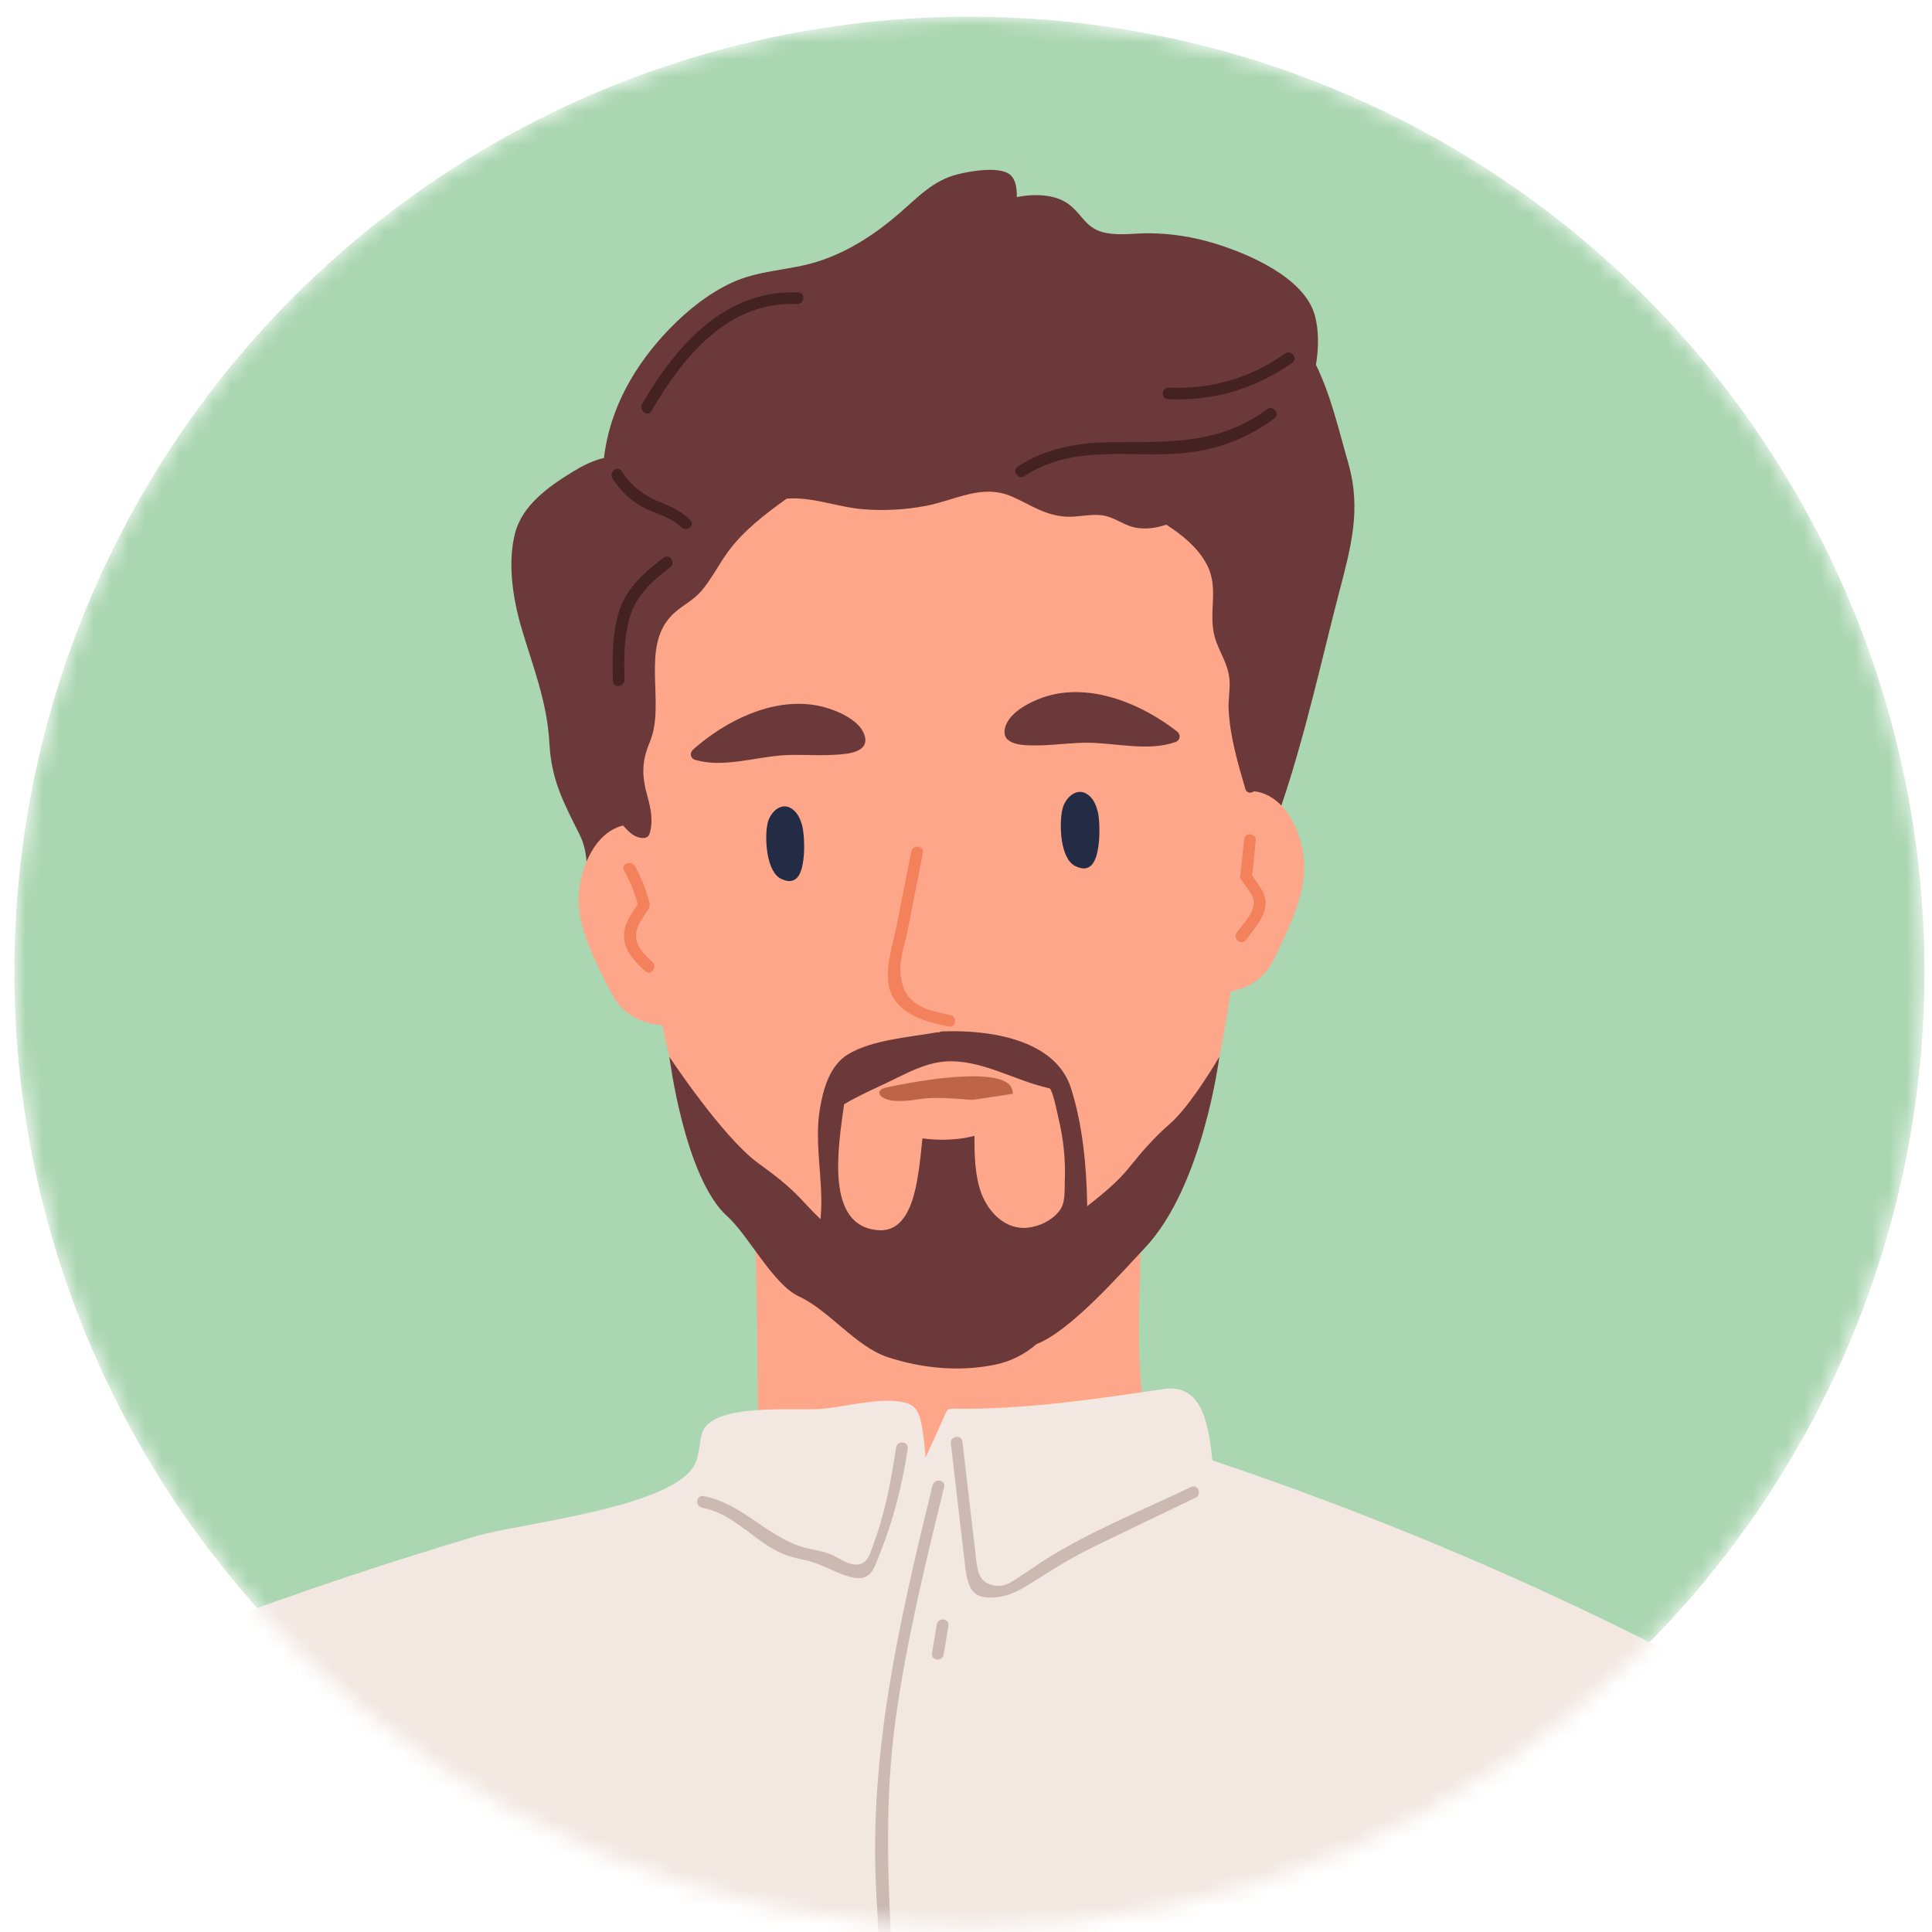 <svg xmlns="http://www.w3.org/2000/svg" width="113" height="113" fill="none" viewBox="0 0 113 113"><mask id="mask0_526_153017" width="113" height="113" x="0" y="0" maskUnits="userSpaceOnUse" style="mask-type:alpha"><circle cx="56.7" cy="56.836" r="55.859" fill="white"/></mask><g mask="url(#mask0_526_153017)"><circle cx="56.7" cy="56.836" r="55.859" fill="#AAD6B1"/><path fill="#6B3939" d="M78.862 27.092C78.296 25.142 77.853 23.144 76.968 21.337C77.139 20.313 77.135 19.289 76.9 18.439C76.285 16.214 72.967 14.822 70.994 14.223C69.767 13.853 68.503 13.655 67.223 13.643C66.406 13.638 65.541 13.78 64.732 13.634C63.526 13.414 63.379 12.634 62.556 11.982C61.801 11.383 60.607 11.304 59.472 11.528C59.481 11.018 59.407 10.533 59.124 10.256C58.528 9.678 56.682 10.022 56.006 10.196C54.568 10.557 53.694 11.531 52.608 12.471C51.198 13.691 49.593 14.746 47.798 15.307C46.137 15.827 44.387 15.79 42.788 16.539C41.422 17.176 40.226 18.143 39.177 19.215C37.144 21.309 35.654 23.893 35.327 26.785C34.656 26.939 34.033 27.262 33.454 27.62C32.083 28.462 30.546 29.553 30.125 31.188C29.674 32.941 29.999 35.025 30.5 36.726C31.183 39.042 32.004 41.042 32.136 43.491C32.249 45.612 32.956 46.932 33.887 48.786C34.154 49.323 34.267 49.855 34.307 50.386C34.415 51.727 34.085 53.069 34.687 54.424C35.504 56.265 37.088 57.852 38.317 59.42C38.454 59.592 38.587 59.764 38.724 59.936C38.736 59.955 38.752 59.97 38.764 59.982C40.262 61.894 41.736 63.806 42.873 65.961C43.077 66.348 43.706 66.083 43.5 65.691C42.438 63.679 41.096 61.858 39.7 60.075C39.28 59.54 38.857 59.012 38.434 58.478C37.739 57.609 37.049 56.735 36.388 55.842C36.199 55.587 36.012 55.325 35.834 55.055L35.857 55.048C35.982 55.071 36.117 55.043 36.232 54.974C36.235 54.968 36.24 54.962 36.247 54.959C36.313 54.957 36.381 54.959 36.454 54.968C36.476 55.005 36.504 55.04 36.529 55.074C36.911 55.601 37.439 55.985 38.04 56.288C38.105 56.317 38.17 56.349 38.237 56.382C38.587 56.544 38.957 56.675 39.335 56.792C39.478 56.837 39.621 56.88 39.763 56.917C42.402 57.654 44.735 58.981 47.31 59.86C52.049 61.471 57.578 60.318 62.18 58.776C65.782 57.571 68.677 56.917 70.908 54.727C71.517 54.136 72.069 53.434 72.58 52.577C72.659 52.44 72.74 52.297 72.819 52.152C72.859 52.078 72.9 52.004 72.936 51.928C73.053 51.712 73.167 51.488 73.278 51.261C73.891 49.999 74.443 48.592 74.945 47.117C76.337 43.021 77.352 38.381 78.293 34.767C78.995 32.076 79.648 29.806 78.857 27.088L78.862 27.092Z"/><path fill="#FEA689" d="M72.384 55.007C72.403 54.806 72.42 54.608 72.439 54.406C72.491 53.802 72.539 53.191 72.585 52.579C72.611 52.233 72.633 51.889 72.657 51.539V51.536C72.718 50.67 72.771 49.801 72.821 48.935V48.932C72.869 48.051 72.914 47.178 72.953 46.309C72.952 46.303 72.953 46.292 72.953 46.282C73.285 38.663 73.213 31.912 72.928 31.334C71.744 28.944 69.912 27.877 67.815 26.565C67.454 26.34 67.084 26.104 66.704 25.856C66.404 25.657 66.097 25.445 65.79 25.224C63.632 23.66 60.735 23.533 58.172 23.681C52.221 24.015 46.452 24.72 41.398 28.16C40.701 28.635 40.025 29.152 39.402 29.721C39.223 29.881 39.051 30.047 38.884 30.219C38.158 30.952 37.525 31.762 37.044 32.671C36.516 33.664 36.333 34.607 36.282 35.559V35.562C36.208 36.953 36.418 38.359 36.275 39.945C36.273 39.994 36.266 40.044 36.266 40.104C36.206 41.296 36.455 44.483 36.898 48.223C36.92 48.409 36.941 48.595 36.963 48.779H36.966C37.045 49.448 37.132 50.135 37.224 50.825C37.35 51.754 37.481 52.692 37.622 53.623C37.747 54.467 37.88 55.308 38.019 56.129C38.026 56.182 38.036 56.234 38.045 56.287C38.074 56.463 38.105 56.637 38.134 56.809C38.232 57.38 38.334 57.938 38.439 58.478C38.532 58.979 38.628 59.468 38.73 59.936C38.73 59.95 38.736 59.965 38.738 59.979C39.136 61.867 39.554 63.464 39.972 64.507C40.976 67.026 42.387 69.399 44.128 71.376C46.567 74.144 49.663 76.147 53.243 76.698C54.64 76.918 56.109 76.915 57.64 76.655C58.548 76.5 59.427 76.285 60.275 76.016C60.843 75.835 61.399 75.629 61.935 75.4C63.742 74.629 65.285 73.497 66.726 72.302C68.9 70.502 70.287 65.828 71.01 63.166C71.539 61.225 72.3 56.017 72.389 55.005L72.384 55.007Z"/><path fill="#BE6548" d="M59.165 63.63C58.63 62.401 53.996 63.118 51.746 63.63C51.093 63.77 51.345 64.7 53.684 64.299C56.024 63.898 59.833 65.167 59.165 63.63Z"/><path fill="#FEA689" d="M85.103 97.821C84.787 97.204 83.992 96.915 83.392 96.702C82.029 96.212 80.668 95.792 79.359 95.148C76.635 93.811 74.096 92.033 71.904 89.93C71.224 89.276 70.474 88.517 69.766 87.679C69.613 87.502 69.463 87.321 69.317 87.134C68.166 85.693 67.201 84.072 66.926 82.444C66.871 82.114 66.824 81.773 66.786 81.434C66.447 78.491 66.692 75.28 66.723 72.303C66.726 71.924 66.728 71.547 66.723 71.179C66.692 68.84 66.54 66.462 66.647 64.123C66.647 64.123 66.681 63.38 66.697 63.008C66.719 62.504 65.935 62.402 65.912 62.91C65.899 63.187 65.888 63.462 65.874 63.736C64.485 63.247 62.57 63.443 60.905 63.7C60.167 63.818 59.479 63.942 58.906 64.028C56.432 64.402 53.644 64.78 50.981 65.484C48.69 66.083 46.484 66.925 44.645 68.198C44.614 67.481 44.583 66.763 44.549 66.044C44.527 65.538 43.742 65.653 43.766 66.159C43.809 67.03 43.845 67.9 43.883 68.775C43.821 68.823 43.761 68.862 43.704 68.914C43.403 69.165 43.623 69.594 43.919 69.623C44.004 69.633 44.072 70.294 44.126 71.329C44.126 71.342 44.126 71.356 44.126 71.373C44.134 71.557 44.145 71.752 44.15 71.955C44.153 72.031 44.155 72.108 44.158 72.184C44.162 72.287 44.167 72.396 44.17 72.502C44.179 72.714 44.186 72.933 44.191 73.156C44.191 73.17 44.191 73.184 44.193 73.194C44.205 73.516 44.212 73.848 44.22 74.191C44.22 74.201 44.219 74.211 44.22 74.222C44.238 74.769 44.25 75.338 44.257 75.92C44.257 75.965 44.258 76.01 44.26 76.054C44.27 76.572 44.277 77.099 44.284 77.62C44.281 77.651 44.284 77.682 44.284 77.713C44.291 78.073 44.294 78.429 44.296 78.78C44.301 79.147 44.305 79.506 44.308 79.847C44.31 79.964 44.308 80.081 44.313 80.197C44.322 81.04 44.325 81.816 44.329 82.468C44.336 83.404 44.337 84.081 44.343 84.335C44.348 84.623 44.353 84.912 44.288 85.194C44.06 86.129 43.415 87.092 42.626 88.008C42.469 88.185 42.309 88.361 42.146 88.538C41.108 89.639 39.928 90.643 39.104 91.41C35.781 94.501 31.897 96.939 27.385 97.762C26.925 97.846 26.987 98.509 27.39 98.545C27.421 98.683 27.524 98.8 27.711 98.817C27.593 98.805 28.735 100.638 28.797 100.695C29.819 101.615 31.315 102.221 32.545 102.785C35.423 104.112 38.497 105.038 41.628 105.527C44.84 106.029 48.05 105.973 51.249 105.673C51.49 105.651 51.731 105.627 51.975 105.603C55.123 105.269 58.263 104.722 61.386 104.253C68.145 103.245 75 102.433 81.58 100.522C82.588 100.232 86.077 99.691 85.107 97.819L85.103 97.821Z"/><path fill="#232C44" d="M64.239 49.535C64.359 48.729 64.29 47.784 64.206 47.468C64.122 47.144 63.996 46.821 63.759 46.587C63.072 45.912 62.3 46.624 62.14 47.327C61.932 48.239 62.018 50.213 62.878 50.648C63.769 51.099 64.105 50.436 64.239 49.535Z"/><path fill="#232C44" d="M46.99 50.286C47.09 49.496 47.001 48.576 46.913 48.268C46.823 47.955 46.694 47.64 46.455 47.416C45.769 46.77 45.031 47.485 44.89 48.173C44.706 49.07 44.835 50.995 45.685 51.402C46.565 51.822 46.878 51.167 46.989 50.285L46.99 50.286Z"/><path fill="#F2815C" d="M55.578 59.364C53.964 59.048 52.669 58.697 52.662 56.621C52.66 55.952 52.932 55.196 53.063 54.537C53.367 52.988 53.673 51.44 53.978 49.891C54.064 49.459 53.384 49.374 53.298 49.806C53.013 51.252 52.729 52.697 52.443 54.143C52.237 55.195 51.834 56.356 51.953 57.432C52.149 59.206 53.978 59.746 55.492 60.042C55.923 60.127 56.008 59.447 55.576 59.363L55.578 59.364Z"/><path fill="#FEA689" d="M76.278 50.497C76.222 49.38 75.788 47.996 74.95 47.118C74.74 46.898 74.505 46.711 74.243 46.568C73.934 46.397 73.631 46.308 73.345 46.282C73.213 46.268 73.082 46.27 72.953 46.282C72.943 46.284 72.933 46.282 72.922 46.286C72.103 46.38 71.374 46.943 70.71 47.575C70.394 47.876 70.812 48.418 71.128 48.117C71.589 47.681 71.766 47.514 72.091 47.475C71.584 48.605 71.696 50.278 71.481 51.367C71.26 52.495 71.039 53.606 70.915 54.728C70.817 55.617 70.787 56.513 70.87 57.43C70.87 57.447 70.877 57.46 70.882 57.473C70.767 57.491 70.65 57.506 70.533 57.516C70.093 57.558 70.191 58.236 70.631 58.194C71.147 58.145 71.635 58.079 72.09 57.971C73.118 57.716 73.97 57.224 74.5 56.121C75.281 54.508 76.375 52.352 76.282 50.498L76.278 50.497Z"/><path fill="#FEA689" d="M39.77 59.401C39.647 59.392 39.531 59.382 39.42 59.37C39.421 59.352 39.43 59.344 39.428 59.327C39.483 58.468 39.44 57.628 39.339 56.794C39.193 55.616 38.931 54.46 38.668 53.278C38.427 52.192 38.499 50.516 37.968 49.4C38.291 49.431 38.472 49.595 38.941 50.018C39.27 50.314 39.674 49.762 39.347 49.469C38.938 49.101 38.51 48.757 38.055 48.524C37.686 48.333 37.3 48.22 36.896 48.223C36.752 48.225 36.6 48.242 36.447 48.282C36.23 48.33 36.014 48.418 35.79 48.548C35.117 48.941 34.629 49.624 34.309 50.388C34.015 51.089 33.863 51.856 33.848 52.527C33.798 54.381 34.949 56.508 35.767 58.1C36.416 59.368 37.467 59.802 38.735 59.982C38.745 59.987 38.755 59.987 38.766 59.986C39.06 60.029 39.366 60.058 39.684 60.08C39.691 60.08 39.698 60.08 39.702 60.08C40.127 60.096 40.2 59.432 39.769 59.402L39.77 59.401Z"/><path fill="#6B3939" d="M50.608 43.184C50.589 43.064 50.551 42.95 50.499 42.84C50.066 41.926 48.54 41.388 47.699 41.248C45.134 40.813 42.419 42.171 40.546 43.833C40.317 44.036 40.372 44.363 40.675 44.449C42.249 44.909 44.105 44.306 45.721 44.181C46.717 44.105 47.716 44.21 48.71 44.151C49.311 44.12 50.735 44.084 50.606 43.186L50.608 43.184Z"/><path fill="#6B3939" d="M68.834 42.776C66.864 41.236 64.074 40.042 61.538 40.636C60.707 40.828 59.214 41.458 58.839 42.398C58.794 42.51 58.762 42.627 58.755 42.746C58.679 43.654 60.103 43.601 60.704 43.596C61.7 43.592 62.694 43.427 63.688 43.441C65.309 43.468 67.203 43.954 68.748 43.401C69.04 43.296 69.078 42.962 68.837 42.775L68.834 42.776Z"/><path fill="#F2815C" d="M74.027 52.822C74.027 52.173 73.552 51.715 73.239 51.194C73.308 50.521 73.378 49.846 73.447 49.173C73.492 48.736 72.814 48.648 72.768 49.089C72.697 49.774 72.626 50.461 72.556 51.145C72.52 51.219 72.52 51.311 72.577 51.41C72.788 51.779 73.165 52.145 73.294 52.551C73.516 53.248 72.697 54.044 72.334 54.553C72.078 54.911 72.621 55.329 72.878 54.969C73.318 54.352 74.027 53.632 74.028 52.822H74.027Z"/><path fill="#F2815C" d="M38.155 56.261C37.667 55.809 37.128 55.308 37.209 54.584C37.269 54.052 37.653 53.597 37.94 53.159C37.98 53.098 37.992 53.04 37.993 52.98C38.006 52.933 38.007 52.883 37.993 52.823C37.797 52.062 37.517 51.341 37.132 50.658C36.918 50.279 36.285 50.543 36.502 50.928C36.851 51.546 37.123 52.197 37.304 52.883C36.913 53.465 36.462 54.079 36.497 54.807C36.538 55.654 37.154 56.263 37.739 56.805C38.062 57.105 38.475 56.559 38.155 56.261Z"/><path fill="#6B3939" d="M75.468 29.695C74.887 28.009 74.154 26.582 72.938 25.453C72.752 25.278 72.559 25.113 72.351 24.959C72.138 24.791 71.913 24.636 71.672 24.488C70.972 24.056 70.235 23.674 69.477 23.343H69.473C69.023 23.142 68.562 22.963 68.097 22.798C67.056 22.433 65.988 22.154 64.91 21.958C62.338 21.488 59.72 21.557 57.155 22.056C54.445 22.583 51.733 23.042 49.015 23.548C46.403 24.032 43.935 25.054 41.494 26.076C40.097 26.656 38.317 27.31 36.992 28.338C36.805 28.484 36.631 28.637 36.466 28.795C36.153 29.098 35.883 29.429 35.667 29.795C35.095 30.769 35.117 31.884 35.131 32.981C35.153 34.681 35.296 36.371 35.373 38.071C35.495 40.739 34.661 43.986 35.711 46.54C35.356 46.375 34.986 46.874 35.341 47.101C35.745 47.366 36.087 47.863 36.447 48.285C36.608 48.474 36.781 48.651 36.959 48.784H36.963C37.162 48.927 37.376 49.015 37.613 49.015C37.761 49.015 37.919 48.959 37.973 48.808C38.009 48.715 38.035 48.622 38.052 48.528C38.181 47.91 38.052 47.24 37.885 46.645C37.548 45.426 37.498 44.612 38.004 43.408C38.948 41.157 37.448 37.899 39.275 36.006C39.813 35.445 40.537 35.151 41.052 34.531C41.64 33.829 42.039 33.007 42.579 32.273C43.474 31.053 44.733 30.081 46.006 29.167C46.034 29.164 46.059 29.16 46.087 29.16C47.578 29.064 49.029 29.673 50.511 29.787C51.727 29.88 52.959 29.818 54.156 29.587C55.933 29.248 57.449 28.262 59.245 29.066C60.329 29.553 61.127 30.15 62.365 30.219C63.053 30.256 63.773 30.05 64.447 30.138C65.2 30.239 65.694 30.718 66.408 30.859C66.989 30.972 67.607 30.888 68.221 30.688C69.122 31.277 69.979 31.96 70.511 32.883C71.369 34.349 70.635 35.743 71.047 37.247C71.293 38.147 71.84 38.787 71.914 39.797C71.952 40.35 71.83 40.935 71.861 41.498C71.94 43.091 72.399 44.635 72.843 46.156C72.86 46.213 72.886 46.258 72.921 46.287C72.929 46.299 72.943 46.308 72.952 46.311C73.062 46.394 73.227 46.37 73.344 46.283C73.419 46.234 73.48 46.156 73.495 46.065C74.056 42.962 74.613 39.863 75.172 36.76C75.603 34.375 76.285 32.056 75.467 29.695H75.468Z"/><path fill="#452222" d="M40.374 30.415C39.861 29.9 39.27 29.642 38.604 29.369C37.651 28.98 36.925 28.431 36.362 27.562C36.123 27.192 35.585 27.613 35.822 27.982C36.249 28.642 36.791 29.193 37.474 29.592C38.241 30.04 39.191 30.19 39.834 30.835C40.142 31.143 40.685 30.727 40.374 30.415Z"/><path fill="#452222" d="M74.115 23.934C71.393 25.951 68.538 25.854 65.299 25.863C63.226 25.868 61.268 26.131 59.515 27.3C59.149 27.544 59.57 28.083 59.935 27.84C62.484 26.142 65.477 26.654 68.364 26.558C70.659 26.482 72.685 25.844 74.536 24.474C74.891 24.211 74.471 23.672 74.116 23.934H74.115Z"/><path fill="#452222" d="M75.162 20.68C73.155 22.1 70.844 22.781 68.386 22.669C67.949 22.649 67.86 23.328 68.302 23.349C70.942 23.47 73.421 22.748 75.582 21.22C75.941 20.965 75.522 20.425 75.162 20.68Z"/><path fill="#452222" d="M46.693 17.105C42.399 16.921 39.547 20.206 37.56 23.622C37.341 23.999 37.882 24.419 38.103 24.039C39.944 20.872 42.574 17.611 46.608 17.783C47.045 17.802 47.135 17.122 46.693 17.103V17.105Z"/><path fill="#452222" d="M39.211 33.168C39.559 32.898 39.139 32.358 38.792 32.628C37.72 33.461 36.702 34.321 36.249 35.645C35.795 36.973 35.809 38.455 35.85 39.842C35.864 40.281 36.54 40.179 36.528 39.744C36.492 38.544 36.49 37.248 36.839 36.09C37.238 34.767 38.158 33.986 39.211 33.166V33.168Z"/><path fill="#F2E7E1" d="M6.675 120.135C6.654 121.517 6.58 122.886 6.463 124.242C7.084 124.639 7.64 125.14 8.089 125.716C8.096 125.716 8.101 125.72 8.108 125.722C8.696 125.885 9.29 126.031 9.887 126.162C10.031 126.193 10.181 126.231 10.331 126.267C10.368 126.271 10.432 126.277 10.535 126.291C13.584 126.684 16.609 127.535 19.63 128.115C20.275 128.239 20.92 128.36 21.567 128.479C21.631 128.491 22.012 128.558 22.222 128.596C22.331 128.615 22.429 128.632 22.451 128.635C23.753 128.855 25.057 129.069 26.365 129.268C29.022 129.676 31.682 130.069 34.348 130.416C53.733 132.944 73.289 133.671 92.796 134.638C94.716 134.732 96.636 134.834 98.557 134.929C98.643 132.11 98.967 128.117 100.042 125.656C101.719 121.822 103.771 118.15 105.158 114.191C105.915 112.03 106.481 109.798 106.85 107.538C107.124 105.871 107.423 104.022 106.572 102.465C105.892 101.222 104.659 100.438 103.468 99.751C101.473 98.598 99.412 97.543 97.36 96.499C88.829 92.153 79.982 88.465 70.912 85.412C70.688 83.407 70.37 80.907 68.07 81.242C63.912 81.85 59.923 82.456 55.694 82.394C55.538 82.392 55.404 82.454 55.337 82.602C54.936 83.488 54.535 84.376 54.134 85.263C54.09 84.609 54.021 83.96 53.902 83.335C53.771 82.638 53.594 82.184 52.853 82.019C51.465 81.709 49.507 82.277 48.086 82.401C46.469 82.542 41.565 81.995 41.054 83.862C40.907 84.395 40.904 84.963 40.713 85.483C39.733 88.154 30.412 89.085 27.865 89.842C22.709 91.374 17.605 93.077 12.569 94.96C10.835 95.607 8.528 96.118 7.318 97.645C6.154 99.116 6.243 101.109 6.29 102.885C6.441 108.629 6.756 114.388 6.673 120.134L6.675 120.135Z"/><path fill="#CCB9B2" d="M52.412 84.65C52.14 86.445 51.814 88.376 51.07 90.366C50.905 90.808 50.787 91.403 50.236 91.496C49.736 91.579 49.288 91.264 48.868 91.044C48.43 90.813 47.962 90.708 47.479 90.617C45.031 90.152 43.575 87.962 41.15 87.505C40.716 87.425 40.634 88.103 41.066 88.185C42.77 88.505 43.868 89.855 45.328 90.66C45.932 90.992 46.5 91.125 47.157 91.266C48.125 91.474 48.994 92.097 49.938 92.274C50.976 92.47 51.144 91.668 51.478 90.834C52.263 88.867 52.777 86.829 53.093 84.737C53.159 84.301 52.481 84.217 52.414 84.652L52.412 84.65Z"/><path fill="#CCB9B2" d="M69.661 86.971C66.788 88.357 63.716 89.577 61.021 91.291C60.701 91.494 60.398 91.723 60.076 91.924C59.247 92.447 58.8 92.928 58.01 92.699C57.307 92.496 57.186 92.022 57.08 91.098C57.03 90.668 56.98 90.238 56.93 89.808C56.717 87.98 56.505 86.15 56.292 84.323C56.24 83.886 55.564 83.984 55.614 84.421C55.889 86.787 56.164 89.152 56.44 91.518C56.606 92.955 56.871 93.673 58.58 93.375C59.197 93.267 59.741 92.948 60.264 92.621C61.401 91.912 62.495 91.2 63.701 90.604C65.768 89.584 67.853 88.599 69.93 87.598C70.325 87.407 70.059 86.777 69.66 86.968L69.661 86.971Z"/><path fill="#CCB9B2" d="M50.783 123.099C50.159 126.057 49.347 129.012 49.192 132.032C49.448 132.055 49.705 132.075 49.961 132.099C50.068 129.766 50.503 127.465 51.041 125.081C51.87 121.404 52.357 117.879 52.154 114.105C51.906 109.517 51.755 105.074 52.39 100.505C53.025 95.932 54.126 91.442 55.221 86.965C55.326 86.538 54.647 86.457 54.542 86.88C52.631 94.685 50.806 102.546 51.251 110.638C51.485 114.892 51.671 118.902 50.783 123.102V123.099Z"/><path fill="#CCB9B2" d="M54.792 95.007C54.699 95.569 54.604 96.132 54.511 96.695C54.439 97.13 55.118 97.215 55.191 96.779C55.284 96.216 55.378 95.654 55.471 95.091C55.543 94.656 54.864 94.571 54.792 95.007Z"/><path fill="#6B3939" d="M71.316 61.812C71.316 61.812 69.671 64.653 68.412 65.743C67.519 66.515 66.791 67.352 66.052 68.274C65.312 69.196 64.459 69.854 63.59 70.551C63.556 68.188 63.318 65.792 62.644 63.657C61.722 60.736 57.752 60.213 55.075 60.328C55.003 60.332 54.951 60.356 54.908 60.389C54.867 60.378 54.819 60.377 54.767 60.385C53.157 60.673 51.039 60.809 49.608 61.66C48.526 62.304 48.142 63.714 47.952 64.873C47.623 66.858 48.132 68.887 48.024 70.886C48.017 71.026 48.001 71.167 47.991 71.306C47.571 70.91 47.181 70.478 46.761 70.038C46.016 69.258 45.203 68.656 44.331 68.019C42.242 66.491 39.151 61.812 39.151 61.812C39.151 61.812 40.038 68.895 42.536 71.138C43.783 72.258 45.209 75.123 46.73 75.827C48.517 76.655 50.052 78.768 51.939 79.384C53.924 80.031 56.042 80.236 58.099 79.84C59.105 79.648 59.936 79.211 60.623 78.615C62.589 77.853 65.42 74.631 66.986 72.962C70.373 69.348 71.316 61.815 71.316 61.815V61.812ZM56.996 66.434C56.107 66.675 54.979 66.724 53.952 66.584C53.876 67.298 53.821 67.914 53.711 68.622C53.52 69.852 53.104 72.062 51.397 71.953C48.225 71.752 49.027 67.073 49.371 64.586C50.179 64.104 51.043 63.722 51.894 63.319C52.983 62.803 54.067 62.173 55.288 62.086C57.382 61.938 59.339 63.211 61.373 63.65C61.567 63.693 61.853 65.168 61.904 65.381C62.054 66.001 62.162 66.63 62.226 67.264C62.286 67.873 62.305 68.487 62.278 69.1C62.252 69.701 62.338 70.358 61.935 70.855C61.495 71.396 60.815 71.723 60.131 71.804C58.803 71.96 57.789 70.881 57.383 69.756C57.024 68.758 56.988 67.57 56.996 66.431V66.434Z"/></g></svg>